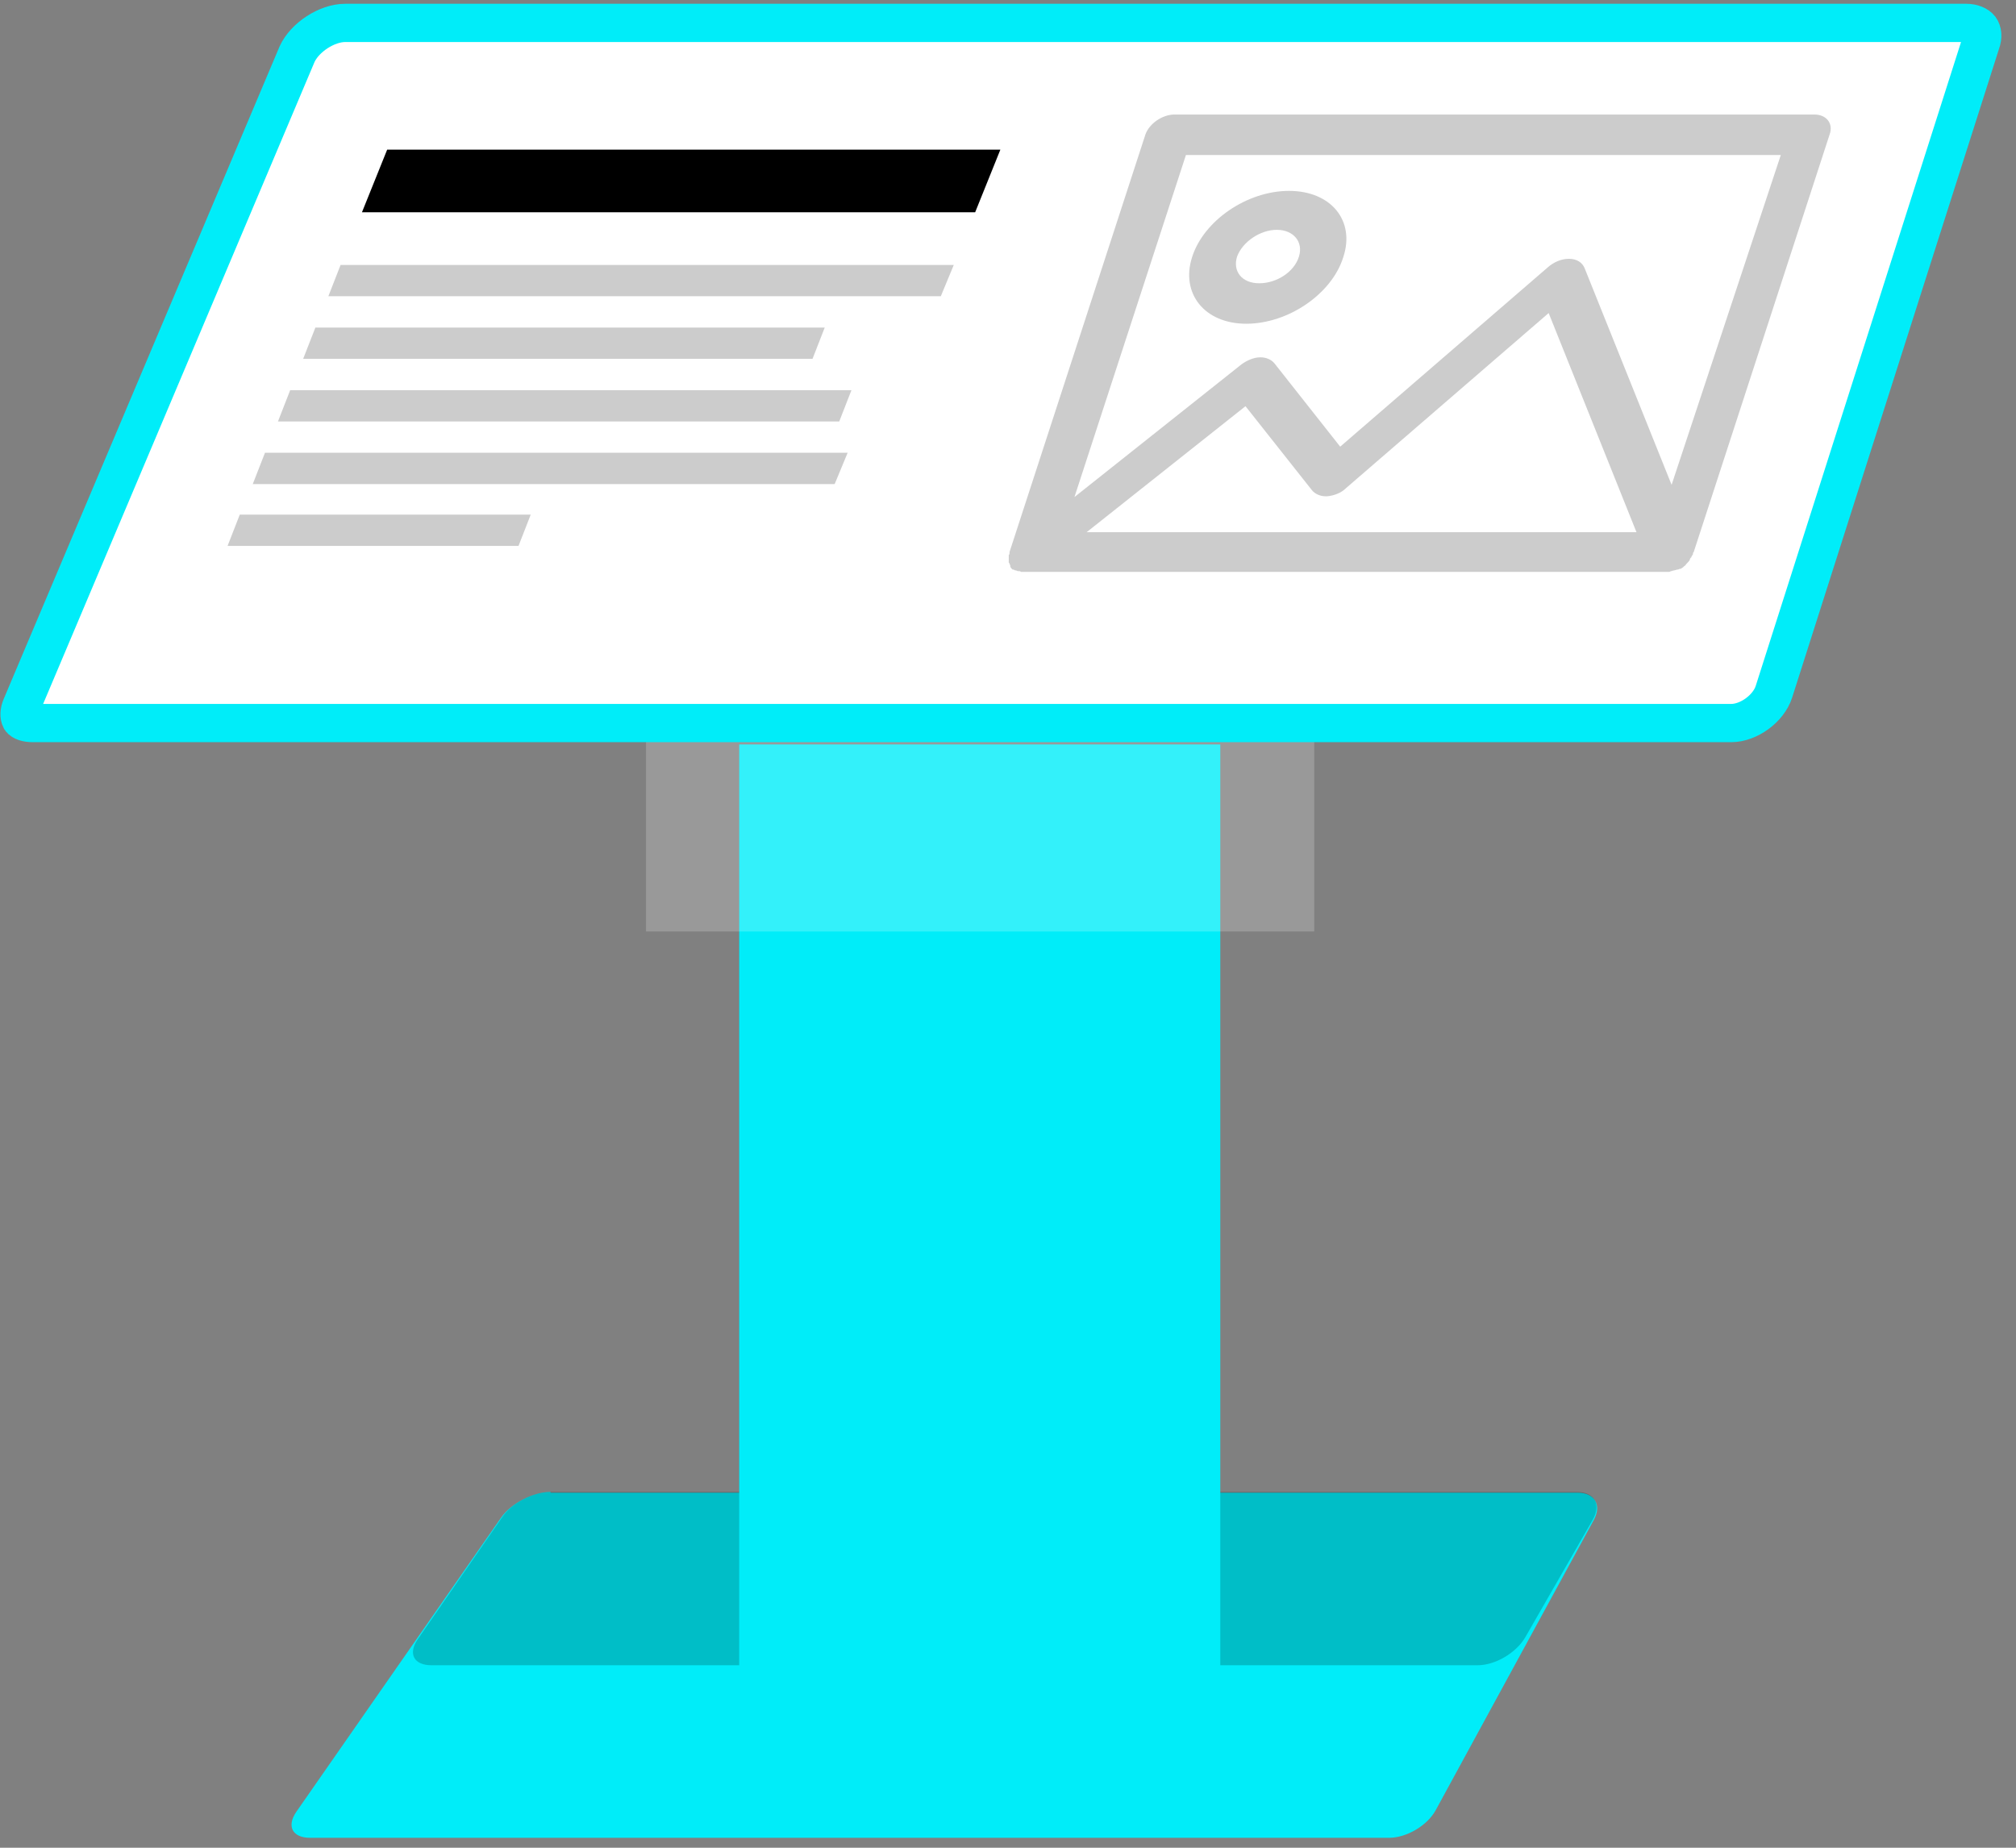 <?xml version="1.0" encoding="utf-8"?>
<!-- Generator: Adobe Illustrator 25.4.7, SVG Export Plug-In . SVG Version: 6.00 Build 0)  -->
<svg version="1.1" id="Layer_1" xmlns="http://www.w3.org/2000/svg" xmlns:xlink="http://www.w3.org/1999/xlink" x="0px" y="0px"
	 viewBox="0 0 264 242" style="enable-background:new 0 0 264 242;" xml:space="preserve">
<rect x="0" y="0" width="264" height="242" fill="#808080" stroke="none"/>
<style type="text/css">
	.st0{fill:#00EDF9;}
	.st1{opacity:0.2;}
	.st2{clip-path:url(#SVGID_00000125582012106582933810000015742674454744468623_);}
	.st3{clip-path:url(#SVGID_00000178907010608899237570000008492960794011560352_);fill:#FFFFFF;}
	.st4{fill:#FFFFFF;stroke:#00EDF9;stroke-width:5.009;}
</style>
<g>
	<g>
		<path class="st0" d="M72.1,195.4c-2.3,0-5.2,1.5-6.5,3.4l-26.8,38.5c-1.3,1.9-0.5,3.4,1.8,3.4h141.3c2.3,0,5-1.6,6.1-3.6l20.7-38
			c1.1-2,0.1-3.6-2.1-3.6H72.1z"/>
		<g class="st1">
			<g>
				<defs>
					<rect id="SVGID_1_" x="41.8" y="185.8" width="179.5" height="33.5"/>
				</defs>
				<clipPath id="SVGID_00000063634996588932119350000007986988320284186801_">
					<use xlink:href="#SVGID_1_"  style="overflow:visible;"/>
				</clipPath>
				<path style="clip-path:url(#SVGID_00000063634996588932119350000007986988320284186801_);" d="M72.1,195.4
					c-2.3,0-5.2,1.5-6.4,3.4l-11,15.9c-1.3,1.9-0.5,3.4,1.8,3.4h137c2.3,0,5-1.6,6.2-3.6l8.9-15.5c1.1-2,0.2-3.6-2.1-3.6H72.1z"/>
			</g>
		</g>
	</g>
	<rect x="96.8" y="97.5" class="st0" width="63" height="121.2"/>
	<g>
		<g class="st1">
			<g>
				<defs>
					<rect id="SVGID_00000136410439118833498430000000852953515326424251_" x="84.6" y="87.3" width="87.5" height="34.7"/>
				</defs>
				<use xlink:href="#SVGID_00000136410439118833498430000000852953515326424251_"  style="overflow:visible;fill:#FFFFFF;"/>
				<clipPath id="SVGID_00000052785656357333135010000016150347402499558022_">
					<use xlink:href="#SVGID_00000136410439118833498430000000852953515326424251_"  style="overflow:visible;"/>
				</clipPath>
				
					<rect x="96.8" y="96.8" style="clip-path:url(#SVGID_00000052785656357333135010000016150347402499558022_);fill:#FFFFFF;" width="63" height="23.8"/>
			</g>
		</g>
		<path class="st4" d="M45.2,3c-2.4,0-5.3,1.9-6.3,4.1L2.8,92.5c-0.3,0.7-0.3,1.3-0.1,1.7c0.2,0.3,0.8,0.5,1.6,0.5h222.4
			c2.3,0,4.9-1.9,5.6-4.1l27.1-85c0.3-0.8,0.2-1.5-0.1-1.9c-0.3-0.4-1-0.7-1.8-0.7H45.2z"/>
	</g>
	<polygon points="50.7,19.6 131,19.6 127.7,27.8 47.4,27.8 	"/>
	<polygon class="st1" points="44.6,34.7 124.9,34.7 123.2,38.8 43,38.8 	"/>
	<polygon class="st1" points="41.3,42.9 108,42.9 106.4,47 39.7,47 	"/>
	<polygon class="st1" points="38,51.1 111.5,51.1 109.9,55.2 36.4,55.2 	"/>
	<polygon class="st1" points="34.7,59.3 111,59.3 109.3,63.4 33.1,63.4 	"/>
	<polygon class="st1" points="31.4,67.4 69.5,67.4 67.9,71.5 29.8,71.5 	"/>
	<g class="st1">
		<path d="M218.9,67.5l-12.8-31.8c-0.2-0.4-0.6-0.6-1.1-0.6c-0.5,0-1.1,0.2-1.5,0.6L175,60.2l-9.4-11.9c-0.2-0.3-0.6-0.4-1.1-0.4
			c-0.5,0-0.9,0.2-1.3,0.5l-25.1,20l16-49.4h80.6L218.9,67.5z M139.1,70.9l24.5-19.5l9.4,11.9c0.2,0.3,0.6,0.4,1.1,0.4
			c0.5,0,1-0.2,1.4-0.6L203.7,39l12.8,32H139.1z M237.2,16.2h-83.8c-0.9,0-1.8,0.6-2.1,1.4l-17.8,54.7c0,0,0,0,0,0c0,0,0,0,0,0
			c0,0,0,0.1,0,0.1c0,0,0,0,0,0c0,0.1,0,0.1,0,0.2l0,0c0,0.1,0,0.1,0,0.2c0,0,0,0,0,0c0,0,0,0,0,0c0,0.1,0,0.1,0,0.1c0,0,0,0,0,0
			c0,0,0,0.1,0.1,0.1c0,0,0,0,0,0c0,0,0.1,0.1,0.1,0.1c0,0,0,0,0,0c0,0,0.1,0.1,0.1,0.1c0,0,0,0,0,0c0,0,0.1,0.1,0.1,0.1
			c0,0,0,0,0,0c0.1,0,0.1,0,0.2,0.1c0,0,0,0,0,0c0.1,0,0.1,0,0.2,0c0,0,0,0,0,0c0.1,0,0.1,0,0.2,0h83.8c0.1,0,0.1,0,0.2,0
			c0,0,0,0,0.1,0c0.1,0,0.1,0,0.2,0c0,0,0,0,0,0c0.1,0,0.3-0.1,0.4-0.1c0,0,0,0,0,0c0.1,0,0.1,0,0.2-0.1c0,0,0,0,0,0
			c0.1,0,0.1-0.1,0.2-0.1c0,0,0,0,0,0c0,0,0.1-0.1,0.1-0.1c0,0,0,0,0,0c0.1-0.1,0.2-0.2,0.3-0.3c0,0,0,0,0,0c0,0,0.1-0.1,0.1-0.1
			c0,0,0,0,0,0c0-0.1,0.1-0.1,0.1-0.2c0,0,0,0,0,0c0,0,0-0.1,0-0.1l17.8-54.7C238.6,16.9,238.1,16.2,237.2,16.2"/>
		<path d="M218.9,63.5l-11.4-28.4c-0.3-0.7-1-1.2-2-1.2c0,0-0.1,0-0.1,0c-0.9,0-1.9,0.4-2.7,1.1l-27.2,23.5l-8.6-10.9
			c-0.4-0.5-1.1-0.8-1.8-0.8c0,0-0.1,0-0.1,0c-0.8,0-1.7,0.4-2.4,0.9l-21.9,17.4l14.6-44.8h77.9L218.9,63.5z M142.3,69.7l20.8-16.5
			l8.7,11c0.4,0.5,1.1,0.8,1.8,0.8c0.1,0,0.2,0,0.2,0c0.9-0.1,1.8-0.4,2.5-1.1l26.5-22.9l11.5,28.7H142.3z M237.6,15h-83.8
			c-1.6,0-3.3,1.2-3.8,2.6l-17.8,54.7c0,0,0,0,0,0.1c0,0,0,0,0,0c0,0.1,0,0.2-0.1,0.3c0,0,0,0.1,0,0.1c0,0.1,0,0.2,0,0.3l0,0l0,0.1
			c0,0.1,0,0.2,0,0.2l0,0l0,0.1c0,0,0,0.1,0,0.1c0,0.1,0,0.1,0.1,0.2l0,0l0,0c0,0.1,0.1,0.2,0.1,0.3c0,0,0,0,0,0.1
			c0,0.1,0.1,0.1,0.1,0.2c0,0,0,0,0,0c0.1,0.1,0.1,0.1,0.2,0.2c0,0,0,0,0.1,0c0.1,0,0.2,0.1,0.2,0.1c0,0,0,0,0.1,0
			c0.1,0,0.2,0.1,0.3,0.1c0,0,0,0,0.1,0c0.1,0,0.2,0,0.3,0.1c0,0,0.1,0,0.1,0c0.1,0,0.3,0,0.4,0h83.8c0.1,0,0.2,0,0.4,0
			c0,0,0.1,0,0.1,0c0.1,0,0.2,0,0.3-0.1c0,0,0.1,0,0.1,0c0.2-0.1,0.5-0.1,0.7-0.2c0,0,0.1,0,0.1,0c0.1,0,0.2-0.1,0.3-0.1
			c0,0,0.1,0,0.1,0c0.1-0.1,0.2-0.1,0.3-0.2c0,0,0,0,0.1-0.1c0.1-0.1,0.2-0.1,0.2-0.2c0,0,0.1,0,0.1-0.1c0.2-0.2,0.4-0.4,0.5-0.6
			c0,0,0,0,0-0.1c0.1-0.1,0.1-0.2,0.2-0.2c0,0,0,0,0-0.1c0.1-0.1,0.1-0.2,0.2-0.3c0,0,0,0,0-0.1c0-0.1,0-0.1,0.1-0.2l17.8-54.7
			C240.1,16.2,239.2,15,237.6,15"/>
		<path d="M167.2,30.1c2.2,0,3.5,1.6,2.9,3.5c-0.6,2-2.9,3.5-5.2,3.5s-3.5-1.6-2.9-3.5C162.7,31.7,165,30.1,167.2,30.1 M163.2,42.4
			c5.5,0,11.2-3.9,12.7-8.7c1.6-4.8-1.6-8.7-7.1-8.7c-5.5,0-11.2,3.9-12.7,8.7C154.6,38.4,157.7,42.4,163.2,42.4"/>
		<path d="M167.6,28.9c3,0,4.7,2.1,3.8,4.7c-0.8,2.6-3.9,4.7-6.9,4.7s-4.7-2.1-3.8-4.7C161.5,31,164.6,28.9,167.6,28.9 M163.6,41.2
			c4.7,0,9.6-3.4,11-7.6c1.4-4.2-1.4-7.6-6.1-7.6c-4.7,0-9.6,3.4-11,7.6C156.1,37.8,158.9,41.2,163.6,41.2"/>
	</g>
</g>
</svg>

